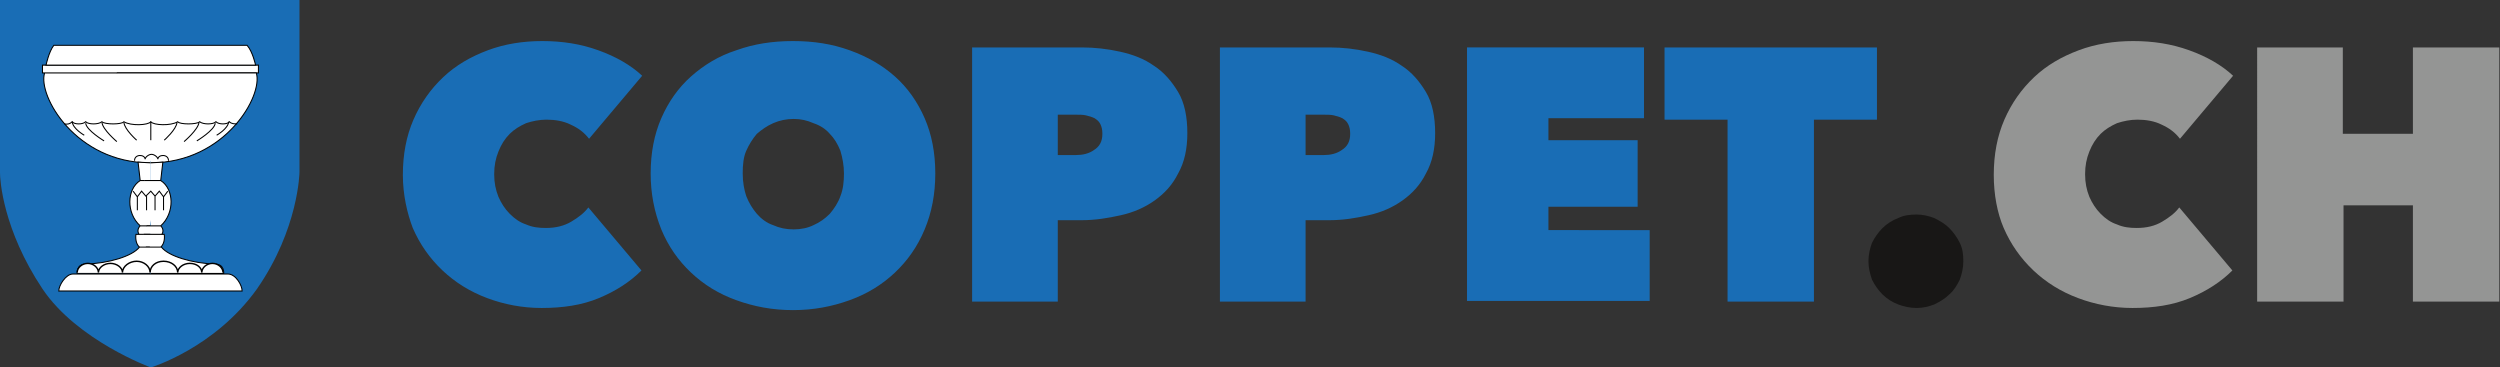 <!DOCTYPE svg PUBLIC "-//W3C//DTD SVG 1.1//EN" "http://www.w3.org/Graphics/SVG/1.1/DTD/svg11.dtd"><svg xmlns="http://www.w3.org/2000/svg" viewBox="0 0 353.1 51.9" style="enable-background:new 0 0 353.1 51.9" xml:space="preserve"><rect x="0" y="0" width="353.1" height="51.9" fill="#333333" stroke="none"/><switch><g><path d="M56.9 24.7c0-2.9.5-5.5 1.5-7.8s2.4-4.3 4.2-6c1.8-1.7 3.9-2.9 6.3-3.8 2.4-.9 5-1.3 7.7-1.3 2.8 0 5.4.4 7.9 1.3s4.6 2.1 6.2 3.6l-7.5 8.9c-.7-.9-1.5-1.5-2.6-2-1-.5-2.2-.7-3.4-.7-1 0-2 .2-2.9.5-.9.4-1.7.9-2.3 1.5-.7.7-1.2 1.5-1.6 2.5-.4 1-.6 2-.6 3.2 0 1.2.2 2.2.6 3.2.4.9.9 1.7 1.6 2.4.7.7 1.4 1.2 2.3 1.5.9.4 1.8.5 2.8.5 1.4 0 2.6-.3 3.6-.9 1-.6 1.8-1.2 2.4-2l7.5 8.9c-1.6 1.6-3.6 2.9-6 3.9s-5.1 1.4-8.1 1.4c-2.7 0-5.3-.5-7.7-1.4-2.4-.9-4.5-2.2-6.3-3.9-1.8-1.7-3.2-3.7-4.2-6-.8-2.1-1.4-4.7-1.4-7.5zm35-.2c0-2.9.5-5.5 1.5-7.8s2.4-4.3 4.2-5.9c1.8-1.6 3.9-2.9 6.4-3.7 2.5-.9 5.1-1.3 8-1.3 2.9 0 5.5.4 8 1.3s4.6 2.1 6.4 3.7c1.8 1.6 3.2 3.6 4.2 5.9 1 2.3 1.5 4.9 1.5 7.8 0 2.9-.5 5.5-1.5 7.9-1 2.4-2.4 4.4-4.2 6.1-1.8 1.7-3.9 3-6.4 3.9-2.5.9-5.1 1.4-8 1.4-2.9 0-5.5-.5-8-1.4-2.5-.9-4.6-2.2-6.4-3.9-1.8-1.7-3.2-3.7-4.2-6.1-1-2.5-1.5-5.1-1.5-7.9zm13 0c0 1.2.2 2.3.5 3.2.4 1 .9 1.8 1.5 2.5s1.4 1.3 2.3 1.6c.9.4 1.8.6 2.9.6 1 0 2-.2 2.8-.6.9-.4 1.6-.9 2.3-1.6.6-.7 1.2-1.6 1.5-2.5.4-1 .5-2.1.5-3.2s-.2-2.2-.5-3.2c-.4-1-.9-1.8-1.5-2.4-.6-.7-1.4-1.2-2.3-1.5-.9-.4-1.8-.6-2.8-.6-1 0-2 .2-2.9.6-.9.4-1.6.9-2.3 1.5-.6.7-1.1 1.5-1.5 2.4-.4.9-.5 2-.5 3.2zm44.5 6.5v11.6h-12.1V6.7h15.5c1.8 0 3.6.2 5.4.6 1.8.4 3.4 1 4.8 2 1.4.9 2.5 2.2 3.4 3.7.9 1.5 1.3 3.5 1.3 5.8 0 2.2-.4 4.1-1.3 5.7-.8 1.6-1.9 2.8-3.3 3.8s-3 1.7-4.8 2.1c-1.8.4-3.6.7-5.5.7h-3.4zm0-14.9v5.8h2.6c.9 0 1.8-.2 2.5-.7.8-.5 1.2-1.2 1.2-2.3 0-.6-.1-1-.3-1.4-.2-.4-.5-.6-.8-.8-.4-.2-.8-.3-1.2-.4-.4-.1-.9-.1-1.3-.1h-2.7zm35 14.9v11.6h-12.1V6.7h15.5c1.8 0 3.6.2 5.4.6 1.8.4 3.4 1 4.8 2 1.4.9 2.5 2.2 3.4 3.7.9 1.5 1.3 3.5 1.3 5.8 0 2.2-.4 4.1-1.3 5.7-.8 1.6-1.9 2.8-3.3 3.8s-3 1.7-4.8 2.1c-1.8.4-3.6.7-5.5.7h-3.4zm0-14.9v5.8h2.6c.9 0 1.8-.2 2.5-.7.8-.5 1.2-1.2 1.2-2.3 0-.6-.1-1-.3-1.4-.2-.4-.5-.6-.8-.8-.4-.2-.8-.3-1.2-.4-.4-.1-.9-.1-1.3-.1h-2.7zm22.9-9.4h24.9v10h-13.5v3.1h12.6v9.4h-12.6v3.3H233v10h-25.8V6.7zm48.9 35.9H244V16.9h-8.9V6.7h30v10.2h-8.9v25.7z" style="fill:#196db5"/><path d="M263.9 36.9c0-.9.2-1.8.5-2.6.4-.8.9-1.5 1.5-2.1.6-.6 1.4-1.1 2.2-1.4.8-.4 1.7-.5 2.6-.5.9 0 1.7.2 2.5.5.8.4 1.5.8 2.1 1.4.6.6 1.1 1.3 1.5 2.1.4.8.5 1.6.5 2.6 0 .9-.2 1.8-.5 2.6-.4.8-.8 1.5-1.5 2.1-.6.6-1.3 1-2.1 1.4-.8.3-1.6.5-2.5.5-.9 0-1.8-.2-2.6-.5s-1.6-.8-2.2-1.4c-.6-.6-1.1-1.3-1.5-2.1-.3-.9-.5-1.7-.5-2.6z" style="fill:#181716"/><path d="M281.6 24.7c0-2.9.5-5.5 1.5-7.8s2.4-4.3 4.2-6c1.8-1.7 3.9-2.9 6.3-3.8 2.4-.9 5-1.3 7.7-1.3 2.8 0 5.4.4 7.9 1.3s4.6 2.1 6.2 3.6l-7.5 8.9c-.7-.9-1.5-1.5-2.6-2-1-.5-2.2-.7-3.4-.7-1 0-2 .2-2.9.5-.9.4-1.7.9-2.3 1.5-.7.7-1.2 1.5-1.6 2.5s-.6 2-.6 3.2c0 1.2.2 2.2.6 3.2.4.9.9 1.7 1.6 2.4.7.7 1.4 1.2 2.3 1.5.9.4 1.8.5 2.8.5 1.4 0 2.6-.3 3.6-.9 1-.6 1.8-1.2 2.4-2l7.5 8.9c-1.6 1.6-3.6 2.9-6 3.9s-5.1 1.4-8.1 1.4c-2.7 0-5.3-.5-7.7-1.4-2.4-.9-4.5-2.2-6.3-3.9-1.8-1.7-3.2-3.7-4.2-6-.9-2.1-1.4-4.7-1.4-7.5zm59.3 4.3H331v13.6h-12.2V6.7h12.1v12.2h9.9V6.7H353v35.9h-12.2V29z" style="fill:#949594"/><path style="fill:#fff;stroke:#181716;stroke-width:.147" d="M21.8 10.7H37V9.6H6.5v1.1h15.2m.1 0h-15c-1 3.2 4.4 12.7 14.9 12.7"/><path style="fill:#fff;stroke:#181716;stroke-width:.147" d="M21.8 25.8h-1.5l-.3-2.5 1.8.1m-.1 8.9h-1.4c-2-1.8-1.9-5.2 0-6.4h1.4m0 6.4h-1.4c-.4.4-.4.9-.1 1.3h1.5"/><path d="M21.7 33.5h-2s-.2 1.2.5 1.8h1.5m0 0h-1.5c-1 1.3-4.4 2.3-7.6 2.4-1.3 0-1.2 1.3-1.2 1.3h10.3m.2-29.4h14.7s-.4-1.9-1.2-2.8H8.1C7.4 7.7 7 9.6 7 9.6h14.9zM17 10.7h19.7c1 3.2-4.4 12.7-14.9 12.7" style="fill:#fff;stroke:#181716;stroke-width:.147"/><path style="fill:#fff;stroke:#181716;stroke-width:.147" d="M21.7 25.8h1.5l.3-2.5-1.8.1m.1 8.9h1.4c2-1.8 1.9-5.2 0-6.4h-2.3m.3 6.4h2c.4.4.4.9.1 1.3h-1.5"/><path d="M20.8 33.5h2.9s.2 1.2-.5 1.8h-1.5m-.6 0h2.2c1 1.3 4.4 2.3 7.6 2.4 1.3 0 1.2 1.3 1.2 1.3H21.7m.1 0h10.9c1.1 0 2 1.6 2 2.4H8.8c0-.8 1-2.4 2-2.4h11" style="fill:#fff;stroke:#181716;stroke-width:.147"/><path d="M33.9 17.9c-.4 0-.8 0-1.1-.3-.3.4-1.5.4-1.9 0-.4.4-1.8.4-2.3 0-.4.4-2.8.4-3.1 0-1 .6-3.4.5-3.8 0-.4.5-2.8.6-3.8 0-.3.4-2.7.4-3.1 0-.5.4-1.9.4-2.3 0-.4.4-1.6.4-1.9 0-.3.3-.7.4-1.1.3" style="fill:none;stroke:#181716;stroke-width:.147"/><path d="M10.7 17.6c.1 1 1.7 1.9 1.7 1.9m.2-1.7c.1 1 2.6 2.5 2.6 2.5m-.3-2.6c.1 1 2.1 2.7 2.1 2.7m1-2.8c.1 1 1.8 2.5 1.8 2.5m13-2.5c-.1 1-1.7 1.9-1.7 1.9m-.2-1.7c-.1 1-2.6 2.5-2.6 2.5m.3-2.6c-.1 1-2.1 2.7-2.1 2.7m-1-2.8c-.1 1-1.8 2.5-1.8 2.5m-1.9-2.5v2.6m2.4 2.9c0-1-1.5-.9-1.5-.2 0-.3-.5-.7-.9-.7s-.9.4-.9.7c0-.7-1.5-.8-1.5.2m.5 7v-2m1.3 2v-2m3-.7-.6.7-.6-.7-.6.7-.6-.7-.7.7-.6-.7-.6.7-.6-.7m4.3 2.7v-2m-1.2 2-.1-2" style="fill:none;stroke:#181716;stroke-width:.147"/><path d="M32 38.9c0-.7-.7-1.3-1.5-1.3s-1.5.6-1.5 1.3c0-.7-.8-1.3-1.7-1.3-.9 0-1.7.6-1.7 1.3 0-.9-.9-1.6-2-1.6s-1.9.7-1.9 1.6c0-.9-.9-1.6-1.9-1.6-1.1 0-2 .7-2 1.6 0-.7-.8-1.3-1.7-1.3-.9 0-1.7.6-1.7 1.3 0-.7-.7-1.3-1.5-1.3s-1.5.6-1.5 1.3" style="fill:#fff;stroke:#181716;stroke-width:.204"/><path d="M0 0h42.3v24.3s-.1 8-6 16.5c-6 8.4-15 11.1-15 11.1S10.9 48.1 6 40.8C.4 32.4 0 25.4 0 24.4V0z" style="fill:#196db5"/><path style="fill:#fff;stroke:#000;stroke-width:.147" d="M21.3 10.3h15.2V9.2H6v1.1h15.2m.1 0h-15C5.3 13.5 10.7 23 21.2 23"/><path style="fill:#fff;stroke:#000;stroke-width:.147" d="M21.3 25.5h-1.5l-.3-2.6 1.8.1m-.1 8.9h-1.4c-2-1.8-1.9-5.2 0-6.4h1.4m0 6.4h-1.4c-.4.4-.4.9-.1 1.3h1.5"/><path d="M21.2 33.1h-2s-.2 1.2.5 1.8h1.5m0 0h-1.5c-1 1.3-4.4 2.3-7.6 2.4-1.3 0-1.2 1.3-1.2 1.3h10.3m.2-29.4h14.7s-.4-1.9-1.2-2.8H7.6c-.7.9-1.1 2.8-1.1 2.8h14.9zm-4.9 1.1h19.7c1 3.2-4.4 12.7-14.9 12.7" style="fill:#fff;stroke:#000;stroke-width:.147"/><path style="fill:#fff;stroke:#000;stroke-width:.147" d="M21.3 25.5h1.4l.3-2.6-1.7.1m0 8.9h1.4c2-1.8 1.9-5.2 0-6.4h-2.3m.3 6.4h2c.4.4.4.9.1 1.3h-1.5"/><path d="M20.3 33.1h2.9s.2 1.2-.5 1.8h-1.5m-.6 0h2.2c1 1.3 4.4 2.3 7.6 2.4 1.3 0 1.2 1.3 1.2 1.3H21.3m0 .1h10.9c1.1 0 2 1.6 2 2.4H8.3c0-.8 1-2.4 2-2.4h11" style="fill:#fff;stroke:#000;stroke-width:.147"/><path d="M33.5 17.5c-.4 0-.8 0-1.1-.3-.3.4-1.5.4-1.9 0-.4.4-1.8.4-2.3 0-.4.4-2.8.4-3.1 0-1 .6-3.4.5-3.8 0-.4.5-2.8.6-3.8 0-.3.4-2.7.4-3.1 0-.5.4-1.9.4-2.3 0-.4.4-1.6.4-1.9 0-.3.3-.7.4-1.1.3" style="fill:none;stroke:#000;stroke-width:.147"/><path d="M10.2 17.2c.1 1 1.7 1.9 1.7 1.9m.2-1.7c.1 1 2.6 2.5 2.6 2.5m-.3-2.6c.1 1 2.1 2.7 2.1 2.7m1-2.7c.1 1 1.8 2.5 1.8 2.5m13-2.6c-.1 1-1.7 1.9-1.7 1.9m-.2-1.7c-.1 1-2.6 2.5-2.6 2.5m.3-2.6C28 18.3 26 20 26 20m-1-2.7c-.1 1-1.8 2.5-1.8 2.5m-1.9-2.6v2.6m2.5 2.9c0-1-1.5-.9-1.5-.2 0-.3-.5-.7-.9-.7s-.9.4-.9.7c0-.7-1.5-.8-1.5.2m.4 7v-2m1.3 2v-2m3-.7-.6.8-.6-.8-.6.7-.6-.7-.7.7-.6-.7-.6.8-.6-.8m4.3 2.7v-2m-1.2 2v-2" style="fill:none;stroke:#000;stroke-width:.147"/><path d="M31.5 38.5c0-.7-.7-1.3-1.5-1.3s-1.5.6-1.5 1.3c0-.7-.7-1.3-1.7-1.3-.9 0-1.7.6-1.7 1.3 0-.9-.9-1.6-2-1.6s-1.9.7-1.9 1.6c0-.9-.9-1.6-1.9-1.6s-2 .7-2 1.6c0-.7-.8-1.3-1.7-1.3-.9 0-1.7.6-1.7 1.3 0-.7-.7-1.3-1.5-1.3s-1.5.6-1.5 1.3" style="fill:#fff;stroke:#000;stroke-width:.204"/></g></switch></svg>